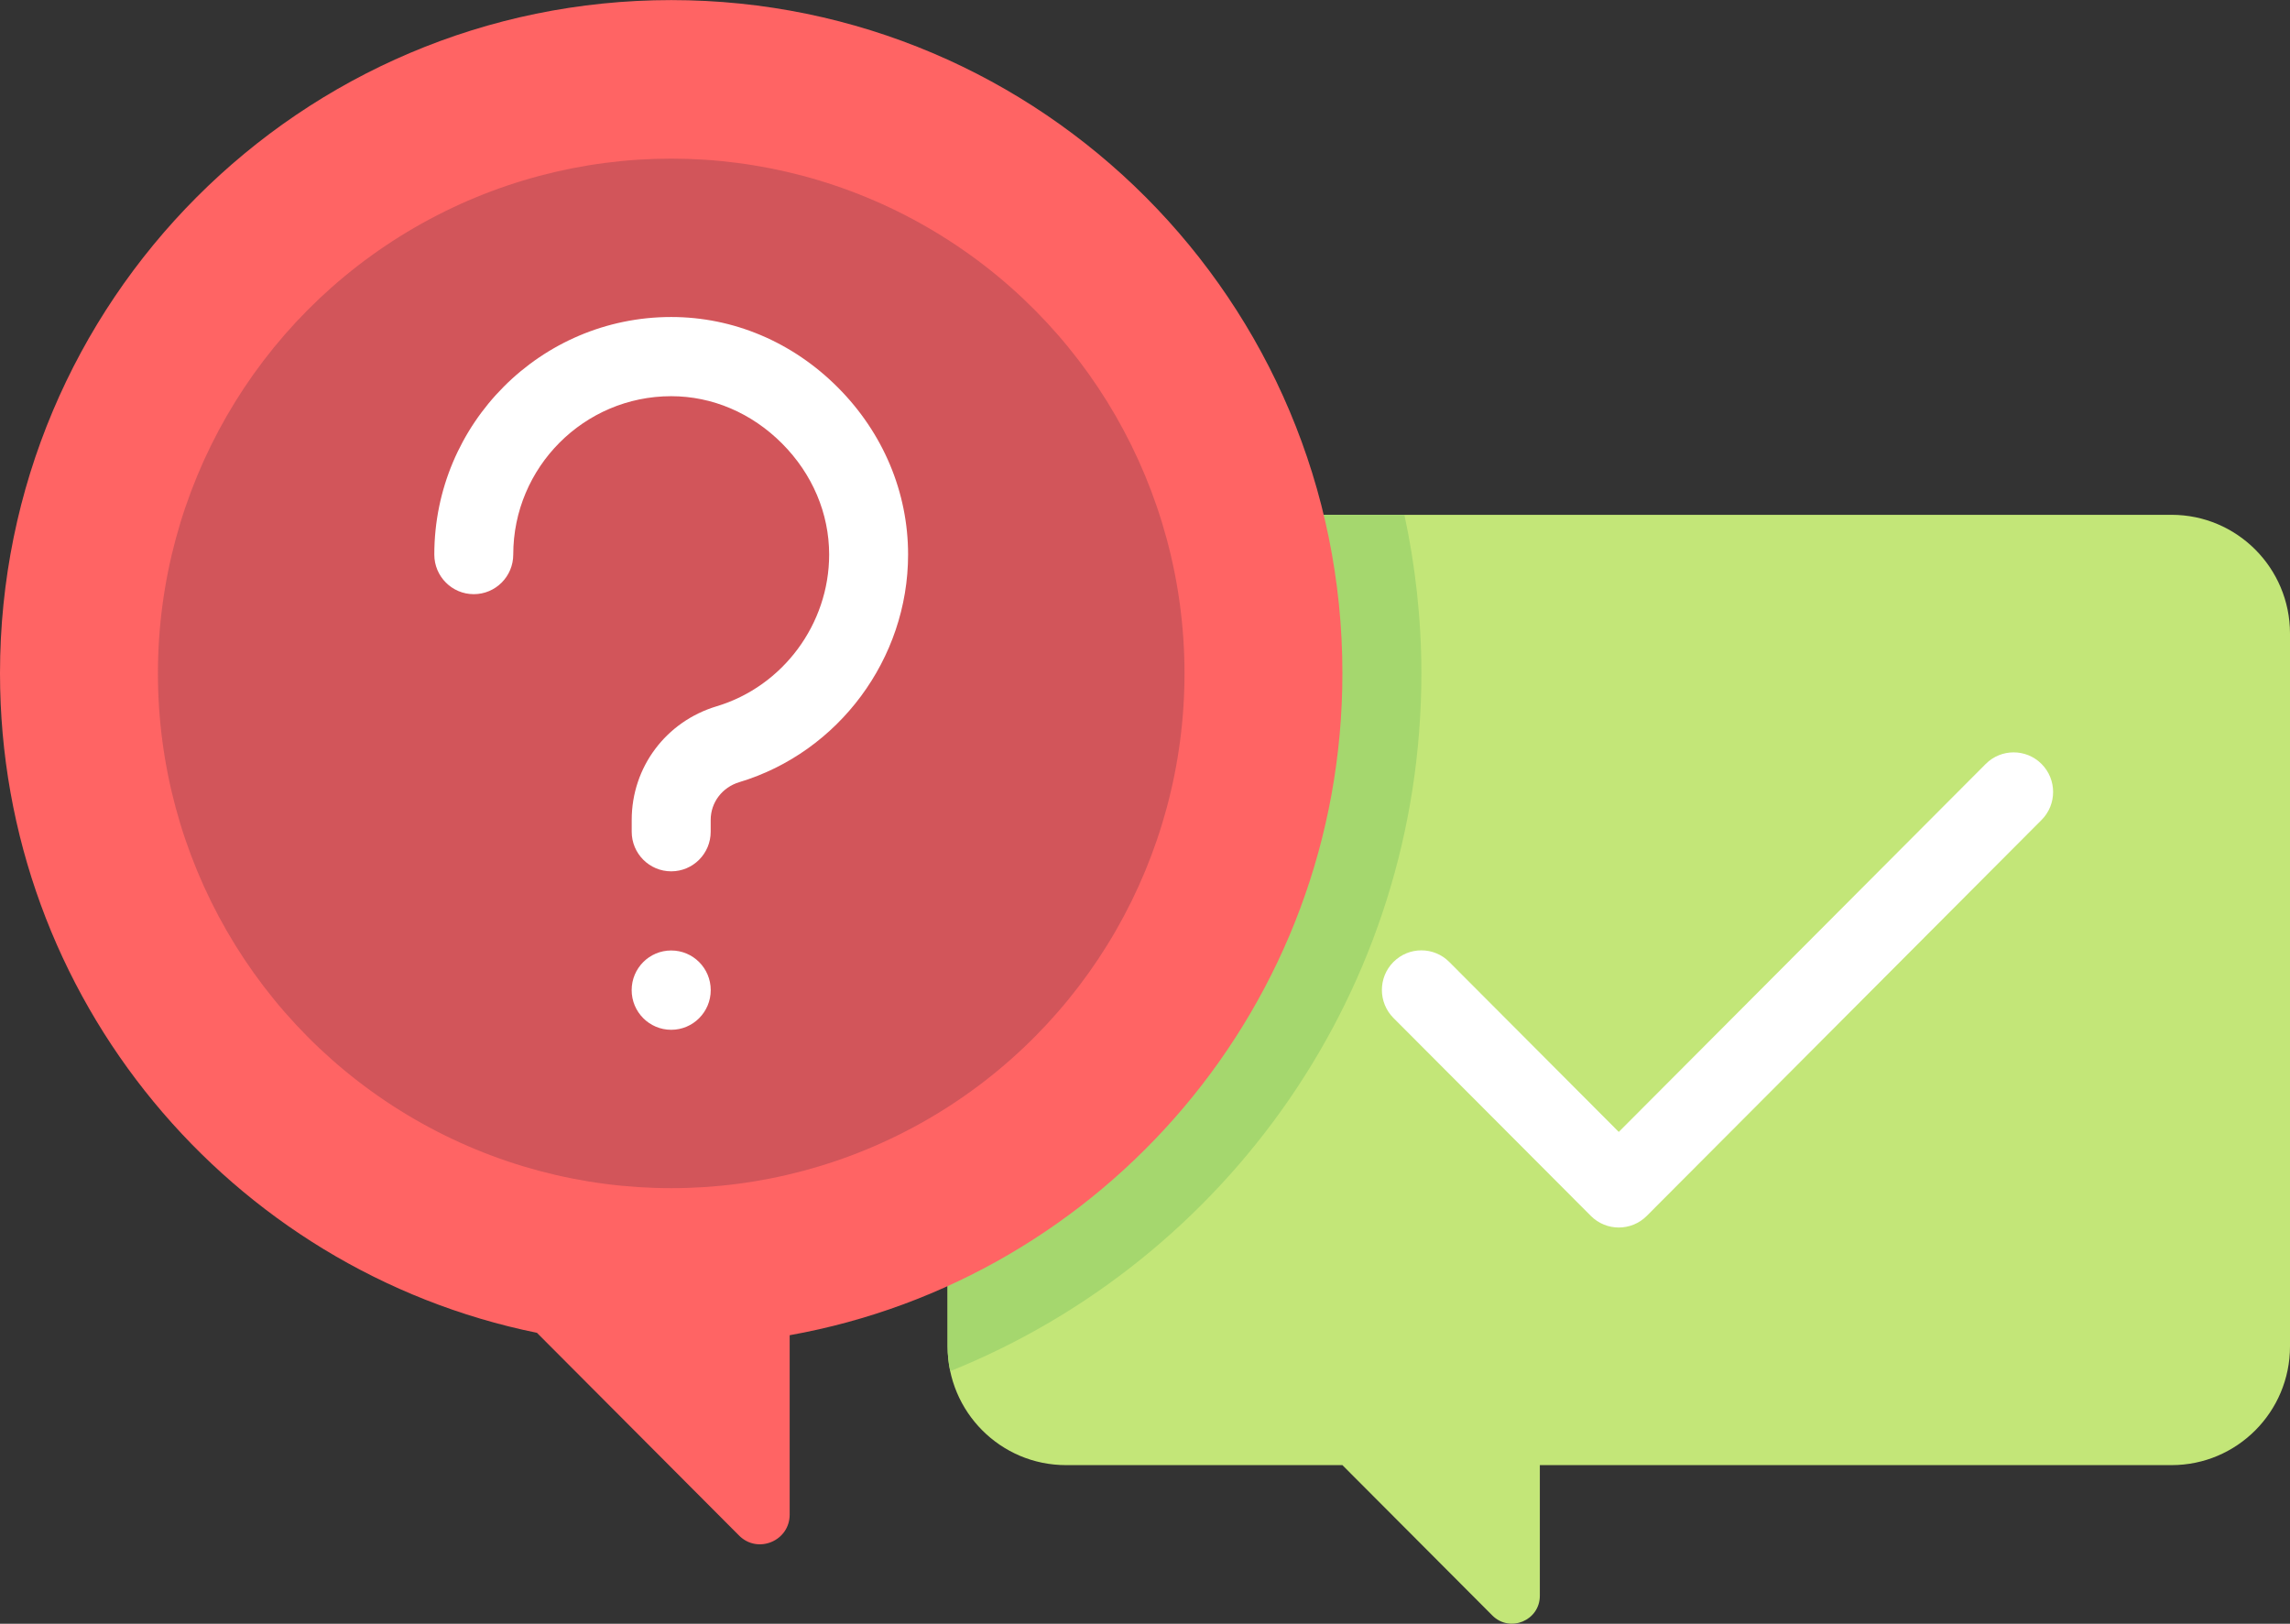 <?xml version="1.0" encoding="UTF-8" standalone="no"?>
<svg width="55px" height="39px" viewBox="0 0 55 39" version="1.1" xmlns="http://www.w3.org/2000/svg" xmlns:xlink="http://www.w3.org/1999/xlink">
    <rect x="0" y="0" width="55" height="39" fill="#333333" stroke="none"/>
    <!-- Generator: Sketch 43.2 (39069) - http://www.bohemiancoding.com/sketch -->
    <title>question</title>
    <desc>Created with Sketch.</desc>
    <defs></defs>
    <g id="Page-1" stroke="none" stroke-width="1" fill="none" fill-rule="evenodd">
        <g id="Consent-Main" transform="translate(-19, -4291)">
            <g id="Group-17" transform="translate(0, 3893)">
                <g id="Text-Fields/Txt-Txt-arrow-Copy-8" transform="translate(0, 384)">
                    <g id="question" transform="translate(19, 9)">
                        <circle id="Mask" cx="27" cy="24" r="24"></circle>
                        <g transform="translate(0, 5)" id="Layer_1" fill-rule="nonzero">
                            <g>
                                <path d="M25.603,12.365 L52.155,12.365 C53.726,12.365 55,13.642 55,15.218 L55,32.337 C55,33.913 53.726,35.19 52.155,35.19 L36.983,35.19 L36.983,38.327 C36.983,38.924 36.263,39.223 35.842,38.801 L32.241,35.19 L25.603,35.19 C24.032,35.19 22.759,33.913 22.759,32.337 L22.759,15.218 C22.759,13.642 24.032,12.365 25.603,12.365 Z" id="Shape" fill="#C3E678"></path>
                                <path d="M22.759,15.218 L22.759,32.337 C22.759,32.542 22.782,32.74 22.823,32.933 C29.451,30.265 34.138,23.771 34.138,16.169 C34.138,14.863 33.993,13.592 33.73,12.365 L25.603,12.365 C24.032,12.365 22.759,13.642 22.759,15.218 Z" id="Shape" fill="#A5D76E"></path>
                                <path d="M32.241,16.169 C32.241,7.24 25.024,0.002 16.121,0.002 C7.217,0.002 0,7.24 0,16.169 C0,23.99 5.538,30.514 12.896,32.012 L17.751,36.882 C18.199,37.331 18.966,37.013 18.966,36.377 L18.966,32.07 C26.51,30.721 32.241,24.123 32.241,16.169 Z" id="Shape" fill="#FF6464"></path>
                                <ellipse id="Oval" fill="#D2555A" cx="16.121" cy="16.174" rx="12.328" ry="12.364"></ellipse>
                                <g id="Group" transform="translate(10.42, 7.541)" fill="#FFFFFF">
                                    <path d="M5.701,17.193 C5.701,17.193 5.7,17.193 5.7,17.193 C5.176,17.193 4.751,16.766 4.751,16.241 L4.751,16.24 L4.751,16.24 C4.751,15.714 5.176,15.288 5.7,15.288 C5.7,15.288 5.701,15.288 5.701,15.288 C6.225,15.288 6.65,15.714 6.65,16.24 L6.65,16.24 L6.65,16.241 C6.65,16.766 6.225,17.193 5.701,17.193 Z" id="Shape"></path>
                                    <path d="M28.459,21.942 C28.217,21.942 27.974,21.849 27.789,21.664 L23.047,16.909 C22.677,16.537 22.677,15.935 23.047,15.564 C23.418,15.192 24.018,15.192 24.388,15.564 L28.459,19.646 L37.272,10.808 C37.642,10.437 38.242,10.437 38.613,10.808 C38.983,11.18 38.983,11.782 38.613,12.153 L29.13,21.664 C28.945,21.849 28.702,21.942 28.459,21.942 Z" id="Shape"></path>
                                    <path d="M5.701,13.387 C5.177,13.387 4.752,12.961 4.752,12.436 L4.752,12.152 C4.752,10.887 5.572,9.79 6.792,9.423 C8.383,8.945 9.494,7.447 9.494,5.779 C9.494,4.79 9.092,3.842 8.362,3.11 C7.632,2.378 6.687,1.975 5.701,1.975 L5.7,1.975 C3.609,1.975 1.907,3.681 1.907,5.779 C1.907,6.304 1.483,6.73 0.959,6.73 C0.435,6.73 0.011,6.304 0.011,5.779 C0.011,2.633 2.563,0.073 5.7,0.073 L5.701,0.073 C7.194,0.073 8.615,0.673 9.703,1.765 C10.791,2.856 11.39,4.282 11.39,5.779 C11.39,8.28 9.723,10.527 7.337,11.245 C6.925,11.369 6.649,11.733 6.649,12.152 L6.649,12.436 C6.649,12.962 6.224,13.387 5.701,13.387 Z" id="Shape"></path>
                                </g>
                            </g>
                        </g>
                    </g>
                </g>
            </g>
        </g>
    </g>
</svg>